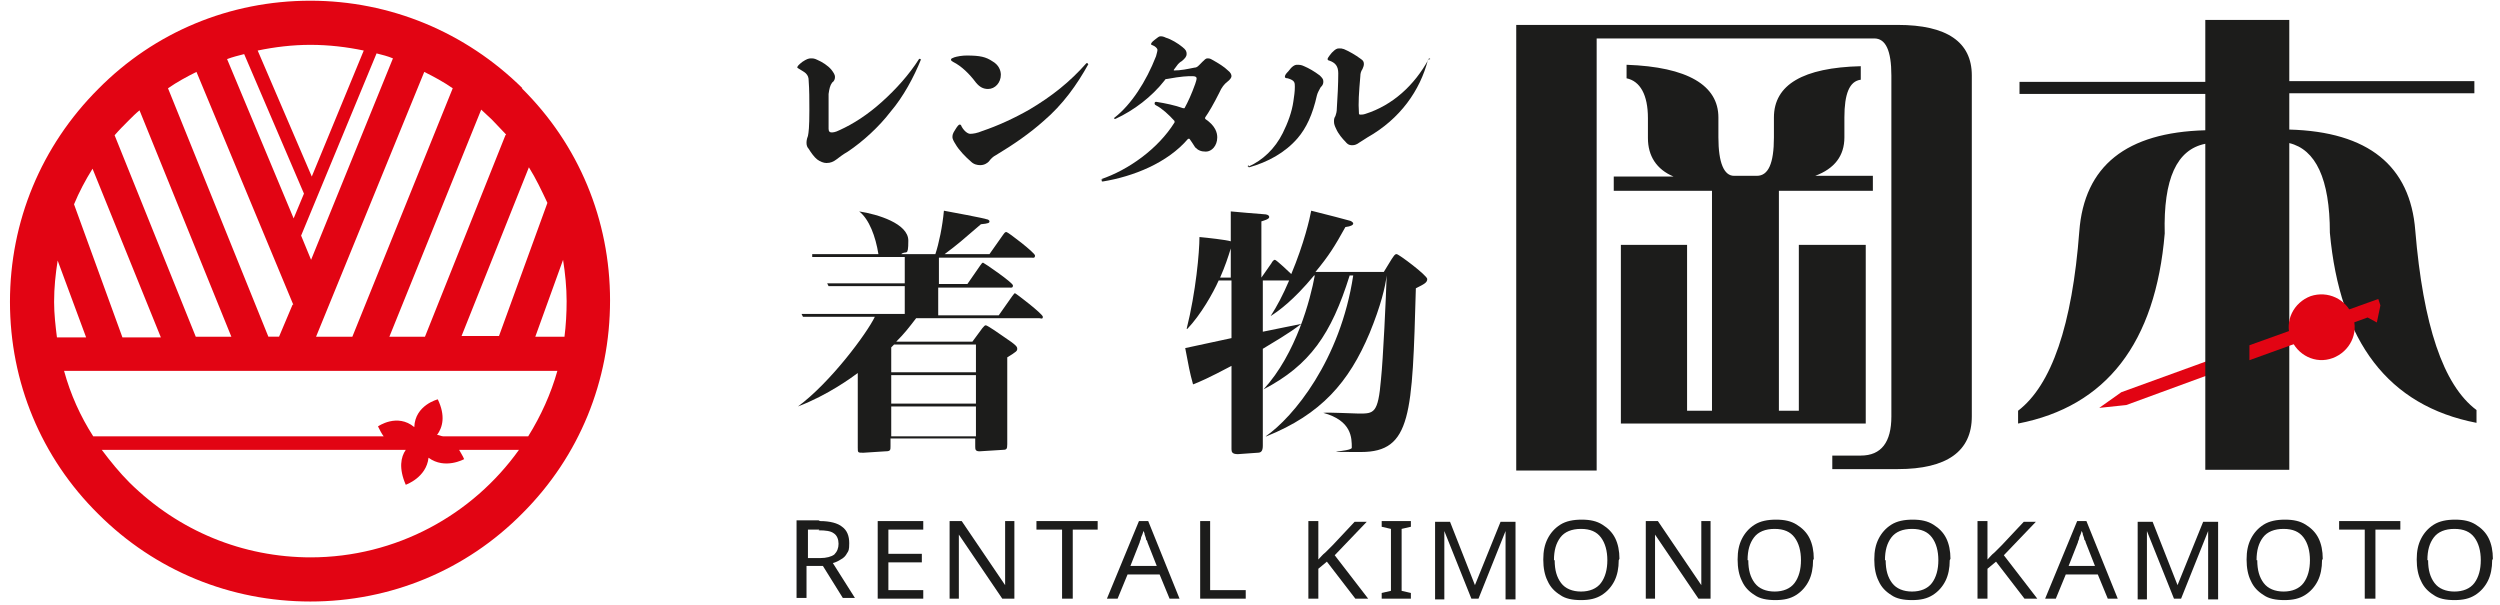 <?xml version="1.0" encoding="UTF-8"?>
<svg xmlns="http://www.w3.org/2000/svg" version="1.1" viewBox="0 0 351.2 85">
  <defs>
    <style>
      .cls-1 {
        fill: #e20413;
      }

      .cls-2 {
        fill: #1c1c1b;
      }
    </style>
  </defs>
  <!-- Generator: Adobe Illustrator 28.7.1, SVG Export Plug-In . SVG Version: 1.2.0 Build 142)  -->
  <g>
    <g id="_レイヤー_1" data-name="レイヤー_1">
      <g>
        <path class="cls-1" d="M73.4,12.4C65.4,4.5,54.8.1,43.6.1c-11.3,0-21.9,4.4-29.8,12.4C5.8,20.5,1.4,31.1,1.4,42.4c0,11.3,4.4,21.9,12.4,29.8,8,8,18.6,12.3,29.8,12.3,11.3,0,21.9-4.4,29.8-12.4,8-8,12.3-18.6,12.3-29.9,0-11.3-4.4-21.9-12.4-29.8ZM74.1,61.3h-11.8c-.3,0-.6-.2-.9-.2.8-1.1,1.2-2.7.1-5,0,0-3.2.8-3.3,3.9-2.4-2-5.1-.1-5.1-.1.3.6.5,1,.8,1.4H13.1c-1.8-2.8-3.2-5.9-4.1-9.2h69.3c-.9,3.2-2.3,6.3-4.1,9.2ZM7.6,42.4c0-2,.2-3.9.5-5.8l4,10.8h-4.1c-.2-1.6-.4-3.3-.4-5ZM17.2,47.4l-6.8-18.7c.7-1.7,1.6-3.4,2.6-5l9.6,23.7h-5.3ZM44.4,47.3l15.2-37.2c1.4.7,2.7,1.4,4,2.3l-14.1,34.9h-5.1ZM43.7,36.5l-1.4-3.4,10.6-25.6c.8.2,1.6.4,2.3.7l-11.5,28.3ZM41.3,30.8l-9.4-22.5c.8-.3,1.6-.5,2.4-.7l8.4,19.6-1.5,3.6ZM41.1,42.8l-1.9,4.5h-1.5S23.6,12.4,23.6,12.4c1.3-.9,2.6-1.6,4-2.3l13.6,32.7ZM64.8,47.3l9.5-23.8c1,1.6,1.8,3.3,2.6,5l-6.8,18.7h-5.3ZM79.6,42.3c0,1.7-.1,3.4-.3,5h-4.1s3.9-10.8,3.9-10.8c.3,1.9.5,3.9.5,5.8ZM71,19l-11.3,28.3h-5s12.9-31.9,12.9-31.9c.5.5,1,.9,1.5,1.4.7.7,1.3,1.4,2,2.1ZM43.6,6.3c2.6,0,5.1.3,7.5.8l-7.3,17.7-7.6-17.7c2.4-.5,4.9-.8,7.4-.8ZM19.6,15.5l12.9,31.8h-5s-11.4-28.3-11.4-28.3c.6-.7,1.3-1.4,2-2.1.5-.5,1-1,1.5-1.4ZM43.7,78.3c-9.6,0-18.6-3.7-25.5-10.5-1.4-1.4-2.7-3-3.9-4.6h42.7c-.7,1-1,2.6,0,4.9,0,0,2.9-1,3.2-3.8,2.3,1.7,5,.2,5,.2-.2-.5-.5-.9-.7-1.3h8.4c-6.5,9.1-17.2,15.1-29.3,15.1Z"/>
        <g>
          <polygon class="cls-1" points="314.8 49 298 55.1 294.9 57.3 298.7 56.9 314.8 51 314.8 49"/>
          <g>
            <path class="cls-2" d="M213,3.5h53.6c6.9,0,10.4,2.4,10.4,7.1v47.9c0,4.9-3.5,7.4-10.4,7.4h-9.2v-1.9h4c2.9,0,4.3-1.9,4.3-5.5V10.6c0-3.5-.8-5.2-2.4-5.2h-39v60.7h-11.3V3.5ZM263.1,26.8h-13.2v30.9h2.8v-23.3h9.4v25.1h-34.4v-25.1h9.3v23.3h3.5v-30.9h-13.8v-2h8.4c-2.4-1-3.6-2.9-3.6-5.4v-2.8c0-3.3-1.1-5.2-3-5.6v-1.9c8.6.3,12.9,2.9,12.9,7.4v2.8c0,3.6.8,5.4,2.2,5.4h3.2c1.6,0,2.4-1.7,2.4-5.4v-2.8c0-4.6,4.1-7,12.2-7.2v1.9c-1.6.2-2.3,2-2.3,5.3v2.8c0,2.6-1.4,4.4-4.1,5.4h8.1v2Z"/>
            <path class="cls-2" d="M283.7,11.5h26.1V2.8h11.8v8.6h26v1.7h-26v5.1c11.1.3,17,5.1,17.7,14.2,1.1,13.2,3.9,21.7,8.6,25.2v1.8c-12.4-2.4-19.2-11.4-20.6-26.7,0-7.6-2-11.7-5.7-12.6v45.9h-11.8V20.2c-4,.8-5.9,4.9-5.7,12.6-1.3,15.4-8.2,24.3-20.6,26.7v-1.8c4.7-3.6,7.6-12,8.6-25.2.7-9.2,6.6-13.9,17.7-14.2v-5.1h-26.1v-1.7Z"/>
          </g>
          <g>
            <path class="cls-1" d="M324.6,41.6c-2.4.9-3.7,3.5-2.8,5.9.9,2.4,3.5,3.7,5.9,2.8,2.4-.9,3.7-3.5,2.8-5.9-.9-2.4-3.5-3.6-5.9-2.8"/>
            <polygon class="cls-1" points="334.1 42 316 48.5 316 50.6 332.6 44.6 333.9 45.3 334.4 42.9 334.1 42"/>
          </g>
        </g>
        <g>
          <path class="cls-2" d="M115.2,73.2c1.4,0,2.5.3,3.1.8.7.5,1,1.3,1,2.3s-.1,1.1-.3,1.4c-.2.4-.5.7-.9.9-.3.2-.7.4-1.1.5l3.1,4.9h-1.7l-2.8-4.5h-2.3v4.5h-1.4v-10.9h3.1ZM115.1,74.4h-1.6v4h1.7c.9,0,1.6-.2,2-.5.4-.4.6-.9.6-1.5s-.2-1.2-.7-1.5c-.4-.3-1.1-.4-2.1-.4Z"/>
          <path class="cls-2" d="M129.7,84.1h-6.4v-10.9h6.4v1.2h-4.9v3.4h4.7v1.2h-4.7v3.9h4.9v1.2Z"/>
          <path class="cls-2" d="M142.5,84.1h-1.7l-6.1-9h0c0,.4,0,.8,0,1.3,0,.5,0,1.1,0,1.6v6.1h-1.3v-10.9h1.7l6.1,9h0c0-.2,0-.4,0-.7s0-.7,0-1.1c0-.4,0-.7,0-1.1v-6.1h1.3v10.9Z"/>
          <path class="cls-2" d="M150.6,84.1h-1.4v-9.7h-3.6v-1.2h8.6v1.2h-3.5v9.7Z"/>
          <path class="cls-2" d="M164.3,84.1l-1.4-3.4h-4.5l-1.4,3.4h-1.5l4.5-10.9h1.3l4.4,10.9h-1.5ZM162.5,79.5l-1.3-3.3c0,0,0-.2-.2-.4,0-.2-.1-.4-.2-.7,0-.2-.1-.4-.2-.5,0,.3-.2.6-.3.9,0,.3-.2.5-.2.7l-1.3,3.3h3.6Z"/>
          <path class="cls-2" d="M168.6,84.1v-10.9h1.4v9.7h5v1.2h-6.4Z"/>
          <path class="cls-2" d="M192.1,84.1h-1.7l-4-5.2-1.2,1v4.2h-1.4v-10.9h1.4v5.4c.3-.3.6-.7,1-1,.3-.3.7-.7,1-1l3.1-3.3h1.7l-4.5,4.7,4.7,6.1Z"/>
          <path class="cls-2" d="M198.2,84.1h-4.1v-.8l1.3-.3v-8.7l-1.3-.3v-.8h4.1v.8l-1.3.3v8.7l1.3.3v.8Z"/>
          <path class="cls-2" d="M206.7,84.1l-3.8-9.5h0c0,.3,0,.7,0,1.3,0,.5,0,1.1,0,1.7v6.6h-1.3v-10.9h2.1l3.5,8.9h0l3.6-8.9h2.1v10.9h-1.4v-6.7c0-.5,0-1.1,0-1.6,0-.5,0-.9,0-1.3h0l-3.8,9.5h-1.2Z"/>
          <path class="cls-2" d="M227.4,78.7c0,1.1-.2,2.1-.6,2.9-.4.8-1,1.5-1.8,2-.8.5-1.7.7-2.9.7s-2.2-.2-2.9-.7c-.8-.5-1.4-1.1-1.8-2-.4-.8-.6-1.8-.6-3s.2-2.1.6-2.9c.4-.8,1-1.5,1.8-2,.8-.5,1.8-.7,3-.7s2.1.2,2.9.7c.8.5,1.4,1.1,1.8,1.9.4.8.6,1.8.6,2.9ZM218.4,78.7c0,1.4.3,2.4.9,3.2.6.8,1.6,1.2,2.8,1.2s2.2-.4,2.8-1.2c.6-.8.9-1.9.9-3.2s-.3-2.4-.9-3.2c-.6-.8-1.5-1.2-2.8-1.2s-2.3.4-2.9,1.2c-.6.8-.9,1.8-.9,3.2Z"/>
          <path class="cls-2" d="M240.3,84.1h-1.7l-6.1-9h0c0,.4,0,.8,0,1.3,0,.5,0,1.1,0,1.6v6.1h-1.3v-10.9h1.7l6.1,9h0c0-.2,0-.4,0-.7s0-.7,0-1.1c0-.4,0-.7,0-1.1v-6.1h1.3v10.9Z"/>
          <path class="cls-2" d="M254.7,78.7c0,1.1-.2,2.1-.6,2.9-.4.8-1,1.5-1.8,2-.8.5-1.7.7-2.9.7s-2.2-.2-2.9-.7c-.8-.5-1.4-1.1-1.8-2-.4-.8-.6-1.8-.6-3s.2-2.1.6-2.9c.4-.8,1-1.5,1.8-2,.8-.5,1.8-.7,3-.7s2.1.2,2.9.7c.8.5,1.4,1.1,1.8,1.9.4.8.6,1.8.6,2.9ZM245.6,78.7c0,1.4.3,2.4.9,3.2.6.8,1.6,1.2,2.8,1.2s2.2-.4,2.8-1.2c.6-.8.9-1.9.9-3.2s-.3-2.4-.9-3.2c-.6-.8-1.5-1.2-2.8-1.2s-2.3.4-2.9,1.2c-.6.8-.9,1.8-.9,3.2Z"/>
          <path class="cls-2" d="M273.9,78.7c0,1.1-.2,2.1-.6,2.9-.4.8-1,1.5-1.8,2-.8.5-1.7.7-2.9.7s-2.2-.2-2.9-.7c-.8-.5-1.4-1.1-1.8-2-.4-.8-.6-1.8-.6-3s.2-2.1.6-2.9c.4-.8,1-1.5,1.8-2,.8-.5,1.8-.7,3-.7s2.1.2,2.9.7c.8.5,1.4,1.1,1.8,1.9.4.8.6,1.8.6,2.9ZM264.9,78.7c0,1.4.3,2.4.9,3.2.6.8,1.6,1.2,2.8,1.2s2.2-.4,2.8-1.2c.6-.8.9-1.9.9-3.2s-.3-2.4-.9-3.2c-.6-.8-1.5-1.2-2.8-1.2s-2.3.4-2.9,1.2c-.6.8-.9,1.8-.9,3.2Z"/>
          <path class="cls-2" d="M286.1,84.1h-1.7l-4-5.2-1.2,1v4.2h-1.4v-10.9h1.4v5.4c.3-.3.6-.7,1-1,.3-.3.7-.7,1-1l3.1-3.3h1.7l-4.5,4.7,4.7,6.1Z"/>
          <path class="cls-2" d="M296.1,84.1l-1.4-3.4h-4.5l-1.4,3.4h-1.5l4.5-10.9h1.3l4.4,10.9h-1.5ZM294.3,79.5l-1.3-3.3c0,0,0-.2-.2-.4,0-.2-.1-.4-.2-.7,0-.2-.1-.4-.2-.5,0,.3-.2.6-.3.9,0,.3-.2.5-.2.7l-1.3,3.3h3.6Z"/>
          <path class="cls-2" d="M305.4,84.1l-3.8-9.5h0c0,.3,0,.7,0,1.3,0,.5,0,1.1,0,1.7v6.6h-1.3v-10.9h2.1l3.5,8.9h0l3.6-8.9h2.1v10.9h-1.4v-6.7c0-.5,0-1.1,0-1.6,0-.5,0-.9,0-1.3h0l-3.8,9.5h-1.2Z"/>
          <path class="cls-2" d="M326.2,78.7c0,1.1-.2,2.1-.6,2.9-.4.8-1,1.5-1.8,2-.8.5-1.7.7-2.9.7s-2.2-.2-2.9-.7c-.8-.5-1.4-1.1-1.8-2-.4-.8-.6-1.8-.6-3s.2-2.1.6-2.9c.4-.8,1-1.5,1.8-2,.8-.5,1.8-.7,3-.7s2.1.2,2.9.7c.8.5,1.4,1.1,1.8,1.9.4.8.6,1.8.6,2.9ZM317.1,78.7c0,1.4.3,2.4.9,3.2.6.8,1.6,1.2,2.8,1.2s2.2-.4,2.8-1.2c.6-.8.9-1.9.9-3.2s-.3-2.4-.9-3.2c-.6-.8-1.5-1.2-2.8-1.2s-2.3.4-2.9,1.2c-.6.8-.9,1.8-.9,3.2Z"/>
          <path class="cls-2" d="M333.6,84.1h-1.4v-9.7h-3.6v-1.2h8.6v1.2h-3.5v9.7Z"/>
          <path class="cls-2" d="M350.1,78.7c0,1.1-.2,2.1-.6,2.9-.4.8-1,1.5-1.8,2-.8.5-1.7.7-2.9.7s-2.2-.2-2.9-.7c-.8-.5-1.4-1.1-1.8-2-.4-.8-.6-1.8-.6-3s.2-2.1.6-2.9c.4-.8,1-1.5,1.8-2,.8-.5,1.8-.7,3-.7s2.1.2,2.9.7c.8.5,1.4,1.1,1.8,1.9.4.8.6,1.8.6,2.9ZM341.1,78.7c0,1.4.3,2.4.9,3.2.6.8,1.6,1.2,2.8,1.2s2.2-.4,2.8-1.2c.6-.8.9-1.9.9-3.2s-.3-2.4-.9-3.2c-.6-.8-1.5-1.2-2.8-1.2s-2.3.4-2.9,1.2c-.6.8-.9,1.8-.9,3.2Z"/>
        </g>
        <g>
          <g>
            <path class="cls-2" d="M129.4,8.3c-1,2.5-2.5,5.3-4.3,7.4-1.6,2.1-3.9,4.2-6,5.6-.7.4-1.2.8-1.6,1.1-.4.3-.8.5-1.4.5-.4,0-.9-.2-1.3-.5-.4-.3-.9-1-1.2-1.5-.2-.2-.3-.5-.3-.8,0-.2,0-.5.2-1,.1-.5.2-1.2.2-3.6,0-1.5,0-2.9-.1-4.2,0-.4-.1-.7-.4-1-.2-.2-.6-.4-.9-.6-.2-.1-.3-.2-.3-.2,0-.2.2-.4.7-.8.6-.4.9-.5,1.2-.5.3,0,.5,0,.9.2.7.3,1.5.8,2,1.4.3.4.5.7.5,1,0,.3-.1.6-.4.8-.3.4-.4.9-.5,1.6,0,2.7,0,3.9,0,4.9,0,.4.2.5.4.5.2,0,.5,0,1.1-.3,2-.9,4-2.2,6-4,2-1.8,3.8-3.8,5.2-6,.1-.1.3,0,.2.1Z"/>
            <path class="cls-2" d="M133.9,8.1c.6-.2,1.3-.3,1.9-.3,1.9,0,2.7.2,3.6.8.9.5,1.2,1.3,1.2,1.9,0,1.1-.8,2-1.8,2-.7,0-1.2-.3-1.7-.9-.9-1.2-2-2.3-3.2-2.9-.2-.1-.3-.2-.3-.3,0-.1,0-.2.4-.3ZM152.9,9c-1.6,2.9-3.6,5.7-6.3,8-1.9,1.7-4.2,3.3-6.7,4.8-.4.2-.7.5-1,.9-.2.2-.6.5-1.2.5-.4,0-.9-.1-1.3-.5-.7-.6-1.7-1.6-2.2-2.5-.2-.3-.4-.7-.4-.9,0-.3,0-.5.4-1.1.3-.5.5-.7.6-.7.1,0,.2,0,.3.3.4.7.9,1,1.2,1,.4,0,1-.1,1.7-.4,2.1-.7,4.5-1.8,6.6-3,3.2-1.9,5.7-3.9,8-6.5.1-.1.3,0,.2.1Z"/>
            <path class="cls-2" d="M154.6,25.2c3.9-1.3,8.1-4.3,10.4-8,0,0,0-.1,0-.2-.8-.9-1.8-1.8-2.6-2.2-.2-.1-.2-.2-.2-.3,0,0,0-.2.2-.2,1.3.2,2.7.5,3.8.9,0,0,.2,0,.2,0,.5-.9,1-2,1.5-3.4.1-.3.2-.6.2-.8,0-.2-.2-.3-.6-.3-.7,0-1.4,0-3.6.4-.1,0-.2,0-.3.2-1.8,2.3-4.3,4.2-6.9,5.4-.2,0-.3-.1-.1-.2,2.3-1.8,4.4-5,5.8-8.6.1-.4.2-.7.2-.9,0-.1-.1-.3-.4-.5-.4-.2-.5-.2-.5-.3,0-.1.1-.3.5-.6.4-.3.6-.5.8-.5.2,0,.4,0,.8.2.7.2,1.7.8,2.3,1.3.5.4.6.6.6,1,0,.3-.2.6-.7,1-.2.1-.4.3-.5.4-.2.3-.4.5-.6.8,0,0,0,.1,0,.1,1,0,1.9-.2,2.9-.4.4,0,.6-.3,1.1-.8.3-.3.5-.5.7-.5s.4,0,.7.2c.9.5,1.7,1,2.2,1.5.4.3.5.6.5.8,0,.2-.2.5-.6.8-.4.3-.8.8-1.1,1.5-.8,1.6-1.5,2.8-2,3.5,0,0,0,.1,0,.2,1.5,1,1.7,2,1.7,2.6,0,1.2-.8,2-1.6,2-.7,0-1.1-.2-1.5-.6-.3-.5-.6-.9-.8-1.2,0,0-.1,0-.2,0-2.9,3.4-7.7,5.3-12,6-.2,0-.2-.2,0-.3Z"/>
            <path class="cls-2" d="M175.4,23.4c2-.9,3.7-2.5,4.8-4.7.7-1.4,1.3-3,1.5-4.5.1-.7.2-1.3.2-2,0-.6,0-.9-1-1.2-.3,0-.4-.1-.4-.2,0-.2.1-.4.5-.8.5-.7.9-.9,1.2-.9.3,0,.6,0,1,.2.7.3,1.4.7,2.2,1.3.3.3.5.5.5.8,0,.3,0,.5-.4.9-.2.4-.4.7-.5,1.1-.6,2.7-1.5,4.6-2.7,6-1.8,2.1-4.3,3.4-6.8,4.1-.2,0-.3-.2-.1-.3ZM200.6,8.4c-1.1,4.3-3.9,8.3-8.5,10.9-.6.4-.8.5-1.1.7-.4.3-.7.4-1,.4-.3,0-.6,0-1-.5-.4-.4-1-1.1-1.3-1.8-.2-.4-.3-.7-.3-1,0-.3,0-.5.2-.8.1-.3.2-.6.2-1.1.1-1.5.2-3.4.2-4.9,0-1-.4-1.5-1.3-1.8-.1,0-.2-.1-.2-.2,0-.1.1-.3.6-.9.5-.5.7-.6,1-.6.3,0,.4,0,.7.1.7.3,1.6.8,2.4,1.4.3.2.4.4.4.7,0,.2-.1.5-.2.7-.2.3-.3.6-.3,1-.2,2.3-.3,3.8-.2,5.1,0,.2,0,.3.2.3s.4,0,.7-.1c3.8-1.2,6.9-4,8.9-7.7,0-.2.3,0,.2,0Z"/>
          </g>
          <g>
            <path class="cls-2" d="M131.9,36.2v3.7h4l1.8-2.6c.2-.3.3-.4.4-.4s4.2,2.8,4.2,3.2-.3.3-.5.3h-10v3.9h8.5l1.9-2.7c.3-.4.3-.4.4-.4s3.9,2.9,3.9,3.3-.3.2-.5.2h-17.3c-1,1.3-1.6,2.1-2.8,3.3h10.7l1.4-1.9c.3-.3.3-.4.5-.4s2.1,1.3,2.5,1.6c1.8,1.2,1.9,1.4,1.9,1.7s-.1.4-1.4,1.2v12.2c0,.7-.1.8-.7.8l-3.2.2c-.6,0-.6-.3-.6-.7v-1.1h-11.9v1.1c0,.5,0,.7-.7.7l-3.1.2c-.8,0-.8,0-.8-.7v-10.5c-.8.6-4.2,3.1-8.4,4.7h0c4.6-3.4,9.7-10.3,10.8-12.6h-10.1l-.2-.4h14.5v-3.9h-10.7l-.2-.4h10.9v-3.7h-13v-.4c-.1,0,9.3,0,9.3,0-.4-2.5-1.3-4.9-2.7-6h0c2.6.4,6.9,1.7,6.9,4.1s-.3,1.3-1,1.9h4.8c.5-1.5,1-3.9,1.2-6.1.6.1,5.9,1.1,6,1.2.1,0,.4.1.4.3s-.1.3-1.2.4c-2.8,2.4-3.1,2.7-5.1,4.2h6.3l1.9-2.7c.3-.4.3-.4.5-.4s4,2.9,4,3.3-.3.3-.4.3h-13.3ZM125.6,48.4s-.3.3-.4.4v3.5h11.9v-3.9h-11.5ZM125.2,52.7v4h11.9v-4h-11.9ZM125.2,57.1v4.2h11.9v-4.2h-11.9Z"/>
            <path class="cls-2" d="M177.8,61.3c3.9-2.7,10.5-10.7,12.3-22.6h-.5c-2.6,8.3-5.6,12.6-12.1,16h0c4.6-5,6.6-12.7,7.2-16h-.1c-2.9,3.5-5,5-6.1,5.7h0c.9-1.4,1.7-2.9,2.6-5h-3.7v7.2l5.4-1.1h0c-1.8,1.4-4.1,2.7-5.4,3.5v13.6c0,.7-.2,1-.7,1l-2.8.2c-.8,0-.9-.3-.9-.7v-11.7c-3.2,1.7-4.6,2.3-5.4,2.6-.5-1.8-.6-2.5-1.1-5.1l6.5-1.4v-8.1h-1.8c-.8,1.8-2.5,4.8-4.4,6.8h-.1c1.3-5.2,1.8-10.8,1.8-12.9,1.1.1,3.8.4,4.4.6v-4.2c1.1.1,3.3.3,4.7.4.3,0,.7.1.7.4s-.8.5-1.1.6v7.9l1.4-2c.1-.2.3-.5.5-.5s2.1,1.8,2.3,2c1.8-4.3,2.6-7.8,2.8-8.9,3.1.8,4,1,5.4,1.4.1,0,.5.2.5.4s-.3.4-1.1.5c-1.5,2.7-2.3,4-4.2,6.3h9.6l1.1-1.8c.3-.4.4-.7.7-.7s4.3,3,4.3,3.5-.4.7-1.6,1.3c-.5,17.7-.6,23-7.7,23s-1.3,0-1.3-.6c0-1.4,0-3.8-4-4.9h0c.7-.1,4.2.1,5,.1,2.1,0,2.7,0,3.1-4.8.3-2.8.7-11.4.8-14.6h0c-.2,1.6-.8,4.2-2.4,8.1-2.9,6.9-6.8,11.4-14.5,14.5h0ZM172.9,39v-4.1c-.4,1.3-.8,2.5-1.5,4.1h1.5Z"/>
          </g>
        </g>
      </g>
    </g>
  </g>
</svg>